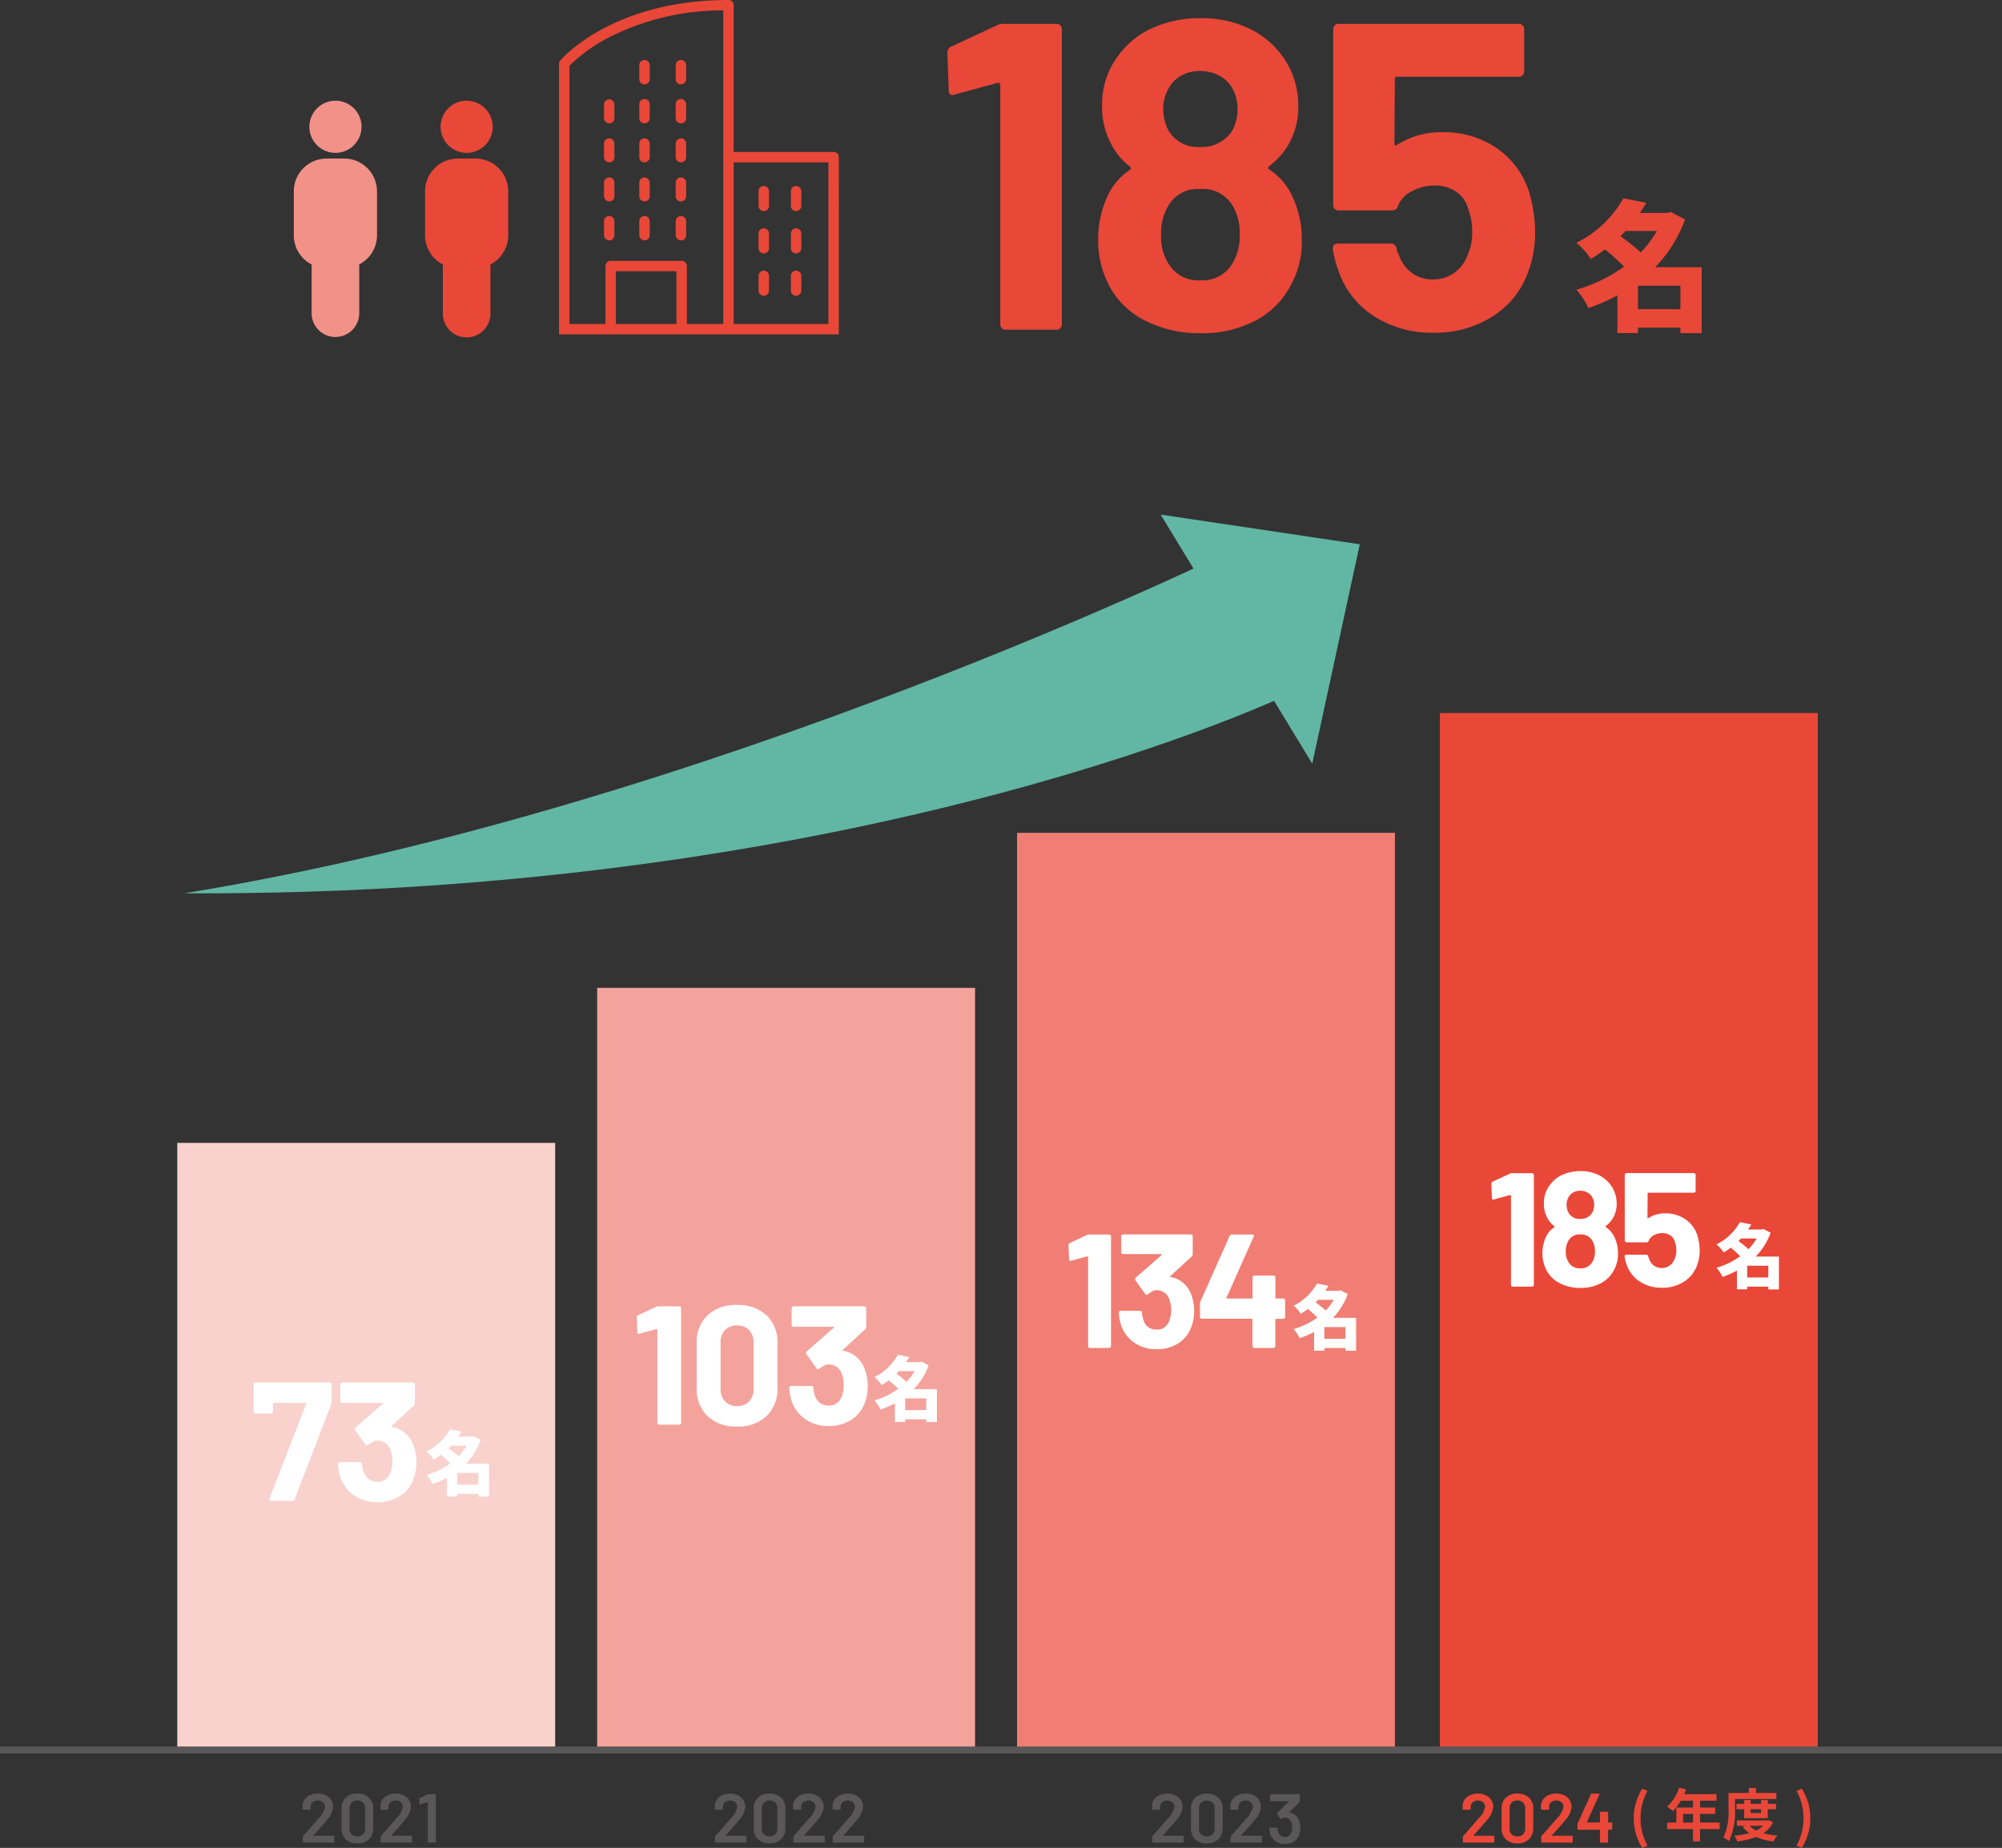 <svg xmlns="http://www.w3.org/2000/svg" width="284.069" height="262.238" viewBox="0 0 284.069 262.238">
  <rect x="0" y="0" width="284.069" height="262.238" fill="#333333" stroke="none"/>
  <g id="transfer_sp" transform="translate(6408.534 16960.391)">
    <path id="パス_30567" data-name="パス 30567" d="M-.96-1.5V-4.84H5.06V-1.5ZM1.72-12.6A14.656,14.656,0,0,1-.58-9.56a29.941,29.941,0,0,0-2.86-2.3c.24-.24.48-.48.72-.74ZM8.08-7.46H1.48a19.034,19.034,0,0,0,4.24-6.78L3.7-15.3l-.48.14H-.7c.32-.46.64-.94.92-1.44l-3.26-.64A15.4,15.4,0,0,1-9.7-10.92a9.739,9.739,0,0,1,2.04,2.3c.72-.44,1.38-.88,2.02-1.36a29.646,29.646,0,0,1,2.7,2.44A22.109,22.109,0,0,1-9.7-4.26,10.423,10.423,0,0,1-8-1.66a26.2,26.2,0,0,0,4.12-1.8V1.88H-.96V1.12H5.06V1.9H8.08Z" transform="translate(-6175.157 -16915.012)" fill="#e94738"/>
    <path id="パス_30568" data-name="パス 30568" d="M136.891,130.459a.72.72,0,0,0-.738-.738H121.97V108.895a.721.721,0,0,0-.739-.739c-16.344,0-23.568,8.225-23.884,8.594a.846.846,0,0,0-.159.475v38.383h39.7Zm-23.04,23.674h-8.594v-7.487h8.594Zm6.643,0h-5.167v-8.225a.721.721,0,0,0-.739-.739H104.517a.721.721,0,0,0-.738.739v8.225H98.665V117.488a22.873,22.873,0,0,1,5.272-3.849,35.353,35.353,0,0,1,16.555-4.007Zm14.921,0H121.97V131.2h13.444Z" transform="translate(-6426.401 -17068.547)" fill="#e94738"/>
    <path id="パス_30569" data-name="パス 30569" d="M139.224,144.833a.721.721,0,0,0,.739-.738v-2.109a.739.739,0,0,0-1.477,0v2.109a.721.721,0,0,0,.738.738" transform="translate(-6434.798 -17075.275)" fill="#e94738"/>
    <path id="パス_30570" data-name="パス 30570" d="M133.467,144.833a.721.721,0,0,0,.738-.738v-2.109a.739.739,0,0,0-1.477,0v2.109a.721.721,0,0,0,.739.738" transform="translate(-6433.627 -17075.275)" fill="#e94738"/>
    <path id="パス_30571" data-name="パス 30571" d="M139.224,152.377a.721.721,0,0,0,.739-.739V149.53a.739.739,0,0,0-1.477,0v2.109a.721.721,0,0,0,.738.739" transform="translate(-6434.798 -17076.809)" fill="#e94738"/>
    <path id="パス_30572" data-name="パス 30572" d="M133.467,152.377a.721.721,0,0,0,.738-.739V149.53a.739.739,0,0,0-1.477,0v2.109a.721.721,0,0,0,.739.739" transform="translate(-6433.627 -17076.809)" fill="#e94738"/>
    <path id="パス_30573" data-name="パス 30573" d="M139.224,159.922a.721.721,0,0,0,.739-.739v-2.109a.739.739,0,0,0-1.477,0v2.109a.721.721,0,0,0,.738.739" transform="translate(-6434.798 -17078.344)" fill="#e94738"/>
    <path id="パス_30574" data-name="パス 30574" d="M133.467,159.922a.721.721,0,0,0,.738-.739v-2.109a.739.739,0,0,0-1.477,0v2.109a.721.721,0,0,0,.739.739" transform="translate(-6433.627 -17078.344)" fill="#e94738"/>
    <path id="パス_30575" data-name="パス 30575" d="M105.935,136.2a.721.721,0,0,0,.739-.739v-1.95a.739.739,0,0,0-1.477,0v1.95a.755.755,0,0,0,.739.739" transform="translate(-6428.029 -17073.553)" fill="#e94738"/>
    <path id="パス_30576" data-name="パス 30576" d="M112.223,136.2a.721.721,0,0,0,.739-.739v-1.95a.739.739,0,0,0-1.477,0v1.95a.721.721,0,0,0,.739.739" transform="translate(-6429.308 -17073.553)" fill="#e94738"/>
    <path id="パス_30577" data-name="パス 30577" d="M105.935,143.152a.721.721,0,0,0,.739-.738v-1.95a.739.739,0,0,0-1.477,0v1.95a.755.755,0,0,0,.739.738" transform="translate(-6428.029 -17074.965)" fill="#e94738"/>
    <path id="パス_30578" data-name="パス 30578" d="M112.223,143.152a.721.721,0,0,0,.739-.738v-1.95a.739.739,0,0,0-1.477,0v1.95a.721.721,0,0,0,.739.738" transform="translate(-6429.308 -17074.965)" fill="#e94738"/>
    <path id="パス_30579" data-name="パス 30579" d="M118.709,136.2a.721.721,0,0,0,.739-.739v-1.95a.739.739,0,0,0-1.477,0v1.95a.721.721,0,0,0,.739.739" transform="translate(-6430.626 -17073.553)" fill="#e94738"/>
    <path id="パス_30580" data-name="パス 30580" d="M118.709,143.152a.721.721,0,0,0,.739-.738v-1.95a.739.739,0,0,0-1.477,0v1.95a.721.721,0,0,0,.739.738" transform="translate(-6430.626 -17074.965)" fill="#e94738"/>
    <path id="パス_30581" data-name="パス 30581" d="M105.935,150.1a.721.721,0,0,0,.739-.739v-1.95a.739.739,0,1,0-1.477,0v1.95a.794.794,0,0,0,.739.739" transform="translate(-6428.029 -17076.379)" fill="#e94738"/>
    <path id="パス_30582" data-name="パス 30582" d="M112.223,150.1a.721.721,0,0,0,.739-.739v-1.95a.739.739,0,1,0-1.477,0v1.95a.755.755,0,0,0,.739.739" transform="translate(-6429.308 -17076.379)" fill="#e94738"/>
    <path id="パス_30583" data-name="パス 30583" d="M118.709,150.1a.721.721,0,0,0,.739-.739v-1.95a.739.739,0,1,0-1.477,0v1.95a.755.755,0,0,0,.739.739" transform="translate(-6430.626 -17076.379)" fill="#e94738"/>
    <path id="パス_30584" data-name="パス 30584" d="M112.223,122.305a.721.721,0,0,0,.739-.738v-1.95a.739.739,0,1,0-1.477,0v1.95a.721.721,0,0,0,.739.738" transform="translate(-6429.308 -17070.727)" fill="#e94738"/>
    <path id="パス_30585" data-name="パス 30585" d="M118.709,122.305a.721.721,0,0,0,.739-.738v-1.95a.739.739,0,1,0-1.477,0v1.95a.721.721,0,0,0,.739.738" transform="translate(-6430.626 -17070.727)" fill="#e94738"/>
    <path id="パス_30586" data-name="パス 30586" d="M105.935,129.254a.721.721,0,0,0,.739-.739v-1.95a.739.739,0,0,0-1.477,0v1.95a.755.755,0,0,0,.739.739" transform="translate(-6428.029 -17072.141)" fill="#e94738"/>
    <path id="パス_30587" data-name="パス 30587" d="M112.223,129.254a.721.721,0,0,0,.739-.739v-1.95a.739.739,0,1,0-1.477,0v1.95a.721.721,0,0,0,.739.739" transform="translate(-6429.308 -17072.141)" fill="#e94738"/>
    <path id="パス_30588" data-name="パス 30588" d="M118.709,129.254a.721.721,0,0,0,.739-.739v-1.95a.739.739,0,1,0-1.477,0v1.95a.721.721,0,0,0,.739.739" transform="translate(-6430.626 -17072.141)" fill="#e94738"/>
    <path id="パス_30589" data-name="パス 30589" d="M60.122,129.8a3.7,3.7,0,1,1-1.082-2.62,3.7,3.7,0,0,1,1.082,2.62" transform="translate(-6417.357 -17072.193)" fill="#f29188"/>
    <path id="パス_30590" data-name="パス 30590" d="M61.756,141.031V147.3a4.648,4.648,0,0,1-2.522,4.121V158.4a3.378,3.378,0,0,1-6.755,0v-6.968a4.653,4.653,0,0,1-2.526-4.124v-6.273a4.649,4.649,0,0,1,4.635-4.635h2.534a4.648,4.648,0,0,1,4.634,4.631Z" transform="translate(-6416.796 -17074.289)" fill="#f29188"/>
    <path id="パス_30591" data-name="パス 30591" d="M83.492,129.8a3.7,3.7,0,1,1-1.082-2.62,3.7,3.7,0,0,1,1.082,2.62" transform="translate(-6422.109 -17072.193)" fill="#e94738"/>
    <path id="パス_30592" data-name="パス 30592" d="M85.127,141.031V147.3a4.648,4.648,0,0,1-2.522,4.121V158.4a3.377,3.377,0,1,1-6.755,0v-6.968a4.653,4.653,0,0,1-2.526-4.124v-6.273a4.649,4.649,0,0,1,4.635-4.635h2.534A4.648,4.648,0,0,1,85.127,141.031Z" transform="translate(-6421.548 -17074.289)" fill="#e94738"/>
    <g id="グループ_5508" data-name="グループ 5508" transform="translate(-6439.62 -16877.387)">
      <rect id="長方形_1550" data-name="長方形 1550" width="53.62" height="129.775" transform="translate(175.397 35.184)" fill="#f07e74"/>
      <rect id="長方形_1551" data-name="長方形 1551" width="53.62" height="108.197" transform="translate(115.818 57.184)" fill="#f4a39c"/>
      <rect id="長方形_1552" data-name="長方形 1552" width="53.62" height="86.427" transform="translate(56.241 79.184)" fill="#f9d2cd"/>
      <g id="グループ_4406" data-name="グループ 4406">
        <g id="グループ_4587" data-name="グループ 4587">
          <path id="パス_16411" data-name="パス 16411" d="M294.171,195.343a7.785,7.785,0,0,1,1.21-4.2l.748.316a8.125,8.125,0,0,0,0,7.778l-.748.317a7.8,7.8,0,0,1-1.21-4.21" transform="translate(-31.272 -20.32)" fill="#e94738"/>
          <path id="パス_16412" data-name="パス 16412" d="M306.928,196.872h-2.778v1.739h-1v-1.739h-3.658v-.928h1.285v-2.137h2.373v-.967H301.41a7.319,7.319,0,0,1-1.105,1.478,7.631,7.631,0,0,0-.836-.626,6.264,6.264,0,0,0,1.706-2.706l.984.252a5.251,5.251,0,0,1-.268.667h4.591v.935h-2.332v.967h2.145v.9h-2.145v1.234h2.778Zm-3.779-2.162h-1.406v1.235h1.406Z" transform="translate(-31.836 -20.303)" fill="#e94738"/>
          <path id="パス_16413" data-name="パス 16413" d="M310.059,194.022a9.858,9.858,0,0,1-.862,4.56,3.523,3.523,0,0,0-.788-.528,8.48,8.48,0,0,0,.723-4.031v-2.276h2.894v-.722h1.007v.722h2.886v.862h-5.86Zm5.413,1.886a3.993,3.993,0,0,1-1.39,1.544,10.743,10.743,0,0,0,2,.349,3.83,3.83,0,0,0-.568.828,8.566,8.566,0,0,1-2.47-.642,11.036,11.036,0,0,1-2.674.635,3.267,3.267,0,0,0-.391-.813,10.992,10.992,0,0,0,2.106-.366,4.087,4.087,0,0,1-.935-.9l.382-.139h-1.211v-.755h4.38l.172-.04Zm-4.113-.585v-1.268h-1.1v-.763h1.1v-.537h.911v.537h1.479v-.537h.959v.537h1.171v.763h-1.171v1.268Zm.763,1.08a3.259,3.259,0,0,0,.952.667,3.693,3.693,0,0,0,.975-.667Zm.147-1.812h1.479v-.537H312.27Z" transform="translate(-32.786 -20.307)" fill="#e94738"/>
          <path id="パス_16414" data-name="パス 16414" d="M320.022,199.237a8.125,8.125,0,0,0,0-7.778l.74-.317a7.865,7.865,0,0,1,0,8.411Z" transform="translate(-34.021 -20.32)" fill="#e94738"/>
          <path id="パス_16421" data-name="パス 16421" d="M84.367,197.886c0,.013.015.02.035.02h2.8a.117.117,0,0,1,.084.035.113.113,0,0,1,.034.083v.747a.118.118,0,0,1-.034.084.12.12,0,0,1-.084.034H82.975a.117.117,0,0,1-.117-.118v-.708a.2.2,0,0,1,.059-.147q.747-.8,1.729-1.956l.463-.541a3.036,3.036,0,0,0,.9-1.593.844.844,0,0,0-.286-.659,1.059,1.059,0,0,0-.737-.256,1.042,1.042,0,0,0-.732.256.875.875,0,0,0-.281.678v.256a.117.117,0,0,1-.117.118h-.914a.119.119,0,0,1-.119-.118v-.423a1.642,1.642,0,0,1,.306-.924,1.86,1.86,0,0,1,.771-.609,2.653,2.653,0,0,1,1.086-.216,2.545,2.545,0,0,1,1.15.246,1.827,1.827,0,0,1,.758.673,1.793,1.793,0,0,1,.265.96,3.13,3.13,0,0,1-.855,1.857q-.473.59-1.553,1.77l-.374.413a.04.04,0,0,0-.015.039" transform="translate(-8.805 -20.403)" fill="#595757"/>
          <path id="パス_17029" data-name="パス 17029" d="M84.367,197.886c0,.013.015.02.035.02h2.8a.117.117,0,0,1,.084.035.113.113,0,0,1,.034.083v.747a.118.118,0,0,1-.034.084.12.12,0,0,1-.084.034H82.975a.117.117,0,0,1-.117-.118v-.708a.2.2,0,0,1,.059-.147q.747-.8,1.729-1.956l.463-.541a3.036,3.036,0,0,0,.9-1.593.844.844,0,0,0-.286-.659,1.059,1.059,0,0,0-.737-.256,1.042,1.042,0,0,0-.732.256.875.875,0,0,0-.281.678v.256a.117.117,0,0,1-.117.118h-.914a.119.119,0,0,1-.119-.118v-.423a1.642,1.642,0,0,1,.306-.924,1.86,1.86,0,0,1,.771-.609,2.653,2.653,0,0,1,1.086-.216,2.545,2.545,0,0,1,1.15.246,1.827,1.827,0,0,1,.758.673,1.793,1.793,0,0,1,.265.96,3.13,3.13,0,0,1-.855,1.857q-.473.59-1.553,1.77l-.374.413a.04.04,0,0,0-.015.039" transform="translate(2.237 -20.403)" fill="#595757"/>
          <path id="パス_16422" data-name="パス 16422" d="M89.606,198.413a2.1,2.1,0,0,1-.6-1.578v-2.772a2.046,2.046,0,0,1,.6-1.558,2.277,2.277,0,0,1,1.637-.576,2.313,2.313,0,0,1,1.646.576,2.027,2.027,0,0,1,.614,1.558v2.772a2.075,2.075,0,0,1-.614,1.578,2.286,2.286,0,0,1-1.646.584,2.251,2.251,0,0,1-1.637-.584m2.453-.708a1.088,1.088,0,0,0,.3-.811v-2.871a1.086,1.086,0,0,0-.3-.811,1.113,1.113,0,0,0-.816-.3,1.083,1.083,0,0,0-.8.3,1.1,1.1,0,0,0-.3.811v2.871a1.1,1.1,0,0,0,.3.811,1.083,1.083,0,0,0,.8.3,1.113,1.113,0,0,0,.816-.3" transform="translate(-9.462 -20.403)" fill="#595757"/>
          <path id="パス_16425" data-name="パス 16425" d="M149.813,197.886c0,.013.015.02.035.02h2.8a.117.117,0,0,1,.084.035.113.113,0,0,1,.034.083v.747a.118.118,0,0,1-.034.084.12.12,0,0,1-.084.034h-4.228a.117.117,0,0,1-.117-.118v-.708a.2.2,0,0,1,.059-.147q.747-.8,1.729-1.956l.463-.541a3.036,3.036,0,0,0,.9-1.593.844.844,0,0,0-.286-.659,1.059,1.059,0,0,0-.737-.256,1.042,1.042,0,0,0-.732.256.875.875,0,0,0-.281.678v.256a.118.118,0,0,1-.117.118h-.914a.119.119,0,0,1-.119-.118v-.423a1.642,1.642,0,0,1,.306-.924,1.86,1.86,0,0,1,.771-.609,2.653,2.653,0,0,1,1.086-.216,2.545,2.545,0,0,1,1.15.246,1.827,1.827,0,0,1,.758.673,1.793,1.793,0,0,1,.265.96,3.13,3.13,0,0,1-.855,1.857q-.473.59-1.553,1.77l-.374.413a.04.04,0,0,0-.015.039" transform="translate(-15.763 -20.403)" fill="#595757"/>
          <path id="パス_16426" data-name="パス 16426" d="M155.052,198.413a2.1,2.1,0,0,1-.6-1.578v-2.772a2.046,2.046,0,0,1,.6-1.558,2.277,2.277,0,0,1,1.637-.576,2.313,2.313,0,0,1,1.646.576,2.027,2.027,0,0,1,.614,1.558v2.772a2.075,2.075,0,0,1-.614,1.578,2.286,2.286,0,0,1-1.646.584,2.251,2.251,0,0,1-1.637-.584m2.453-.708a1.088,1.088,0,0,0,.3-.811v-2.871a1.086,1.086,0,0,0-.3-.811,1.113,1.113,0,0,0-.816-.3,1.083,1.083,0,0,0-.8.3,1.1,1.1,0,0,0-.3.811v2.871a1.1,1.1,0,0,0,.3.811,1.083,1.083,0,0,0,.8.3,1.113,1.113,0,0,0,.816-.3" transform="translate(-16.419 -20.403)" fill="#595757"/>
          <path id="パス_16427" data-name="パス 16427" d="M162.252,197.886c0,.013.015.02.035.02h2.8a.117.117,0,0,1,.084.035.113.113,0,0,1,.034.083v.747a.118.118,0,0,1-.034.084.12.12,0,0,1-.084.034H160.86a.117.117,0,0,1-.117-.118v-.708a.2.2,0,0,1,.059-.147q.747-.8,1.729-1.956l.463-.541a3.036,3.036,0,0,0,.9-1.593.844.844,0,0,0-.286-.659,1.059,1.059,0,0,0-.737-.256,1.042,1.042,0,0,0-.732.256.875.875,0,0,0-.281.678v.256a.117.117,0,0,1-.117.118h-.914a.119.119,0,0,1-.119-.118v-.423a1.642,1.642,0,0,1,.306-.924,1.86,1.86,0,0,1,.771-.609,2.653,2.653,0,0,1,1.086-.216,2.545,2.545,0,0,1,1.15.246,1.827,1.827,0,0,1,.758.673,1.793,1.793,0,0,1,.265.96,3.13,3.13,0,0,1-.855,1.857q-.473.59-1.553,1.77l-.374.413a.04.04,0,0,0-.015.039" transform="translate(-17.085 -20.403)" fill="#595757"/>
          <path id="パス_16429" data-name="パス 16429" d="M219.236,197.886c0,.013.015.02.035.02h2.8a.117.117,0,0,1,.084.035.113.113,0,0,1,.034.083v.747a.118.118,0,0,1-.034.084.12.12,0,0,1-.084.034h-4.228a.117.117,0,0,1-.117-.118v-.708a.2.2,0,0,1,.059-.147q.747-.8,1.729-1.956l.463-.541a3.036,3.036,0,0,0,.9-1.593.844.844,0,0,0-.286-.659,1.059,1.059,0,0,0-.737-.256,1.042,1.042,0,0,0-.732.256.875.875,0,0,0-.281.678v.256a.117.117,0,0,1-.117.118h-.914a.119.119,0,0,1-.119-.118v-.423a1.642,1.642,0,0,1,.306-.924,1.86,1.86,0,0,1,.771-.609,2.653,2.653,0,0,1,1.086-.216,2.545,2.545,0,0,1,1.15.246,1.827,1.827,0,0,1,.758.673,1.793,1.793,0,0,1,.265.96,3.13,3.13,0,0,1-.855,1.857q-.473.59-1.553,1.77l-.374.413a.04.04,0,0,0-.015.039" transform="translate(-23.143 -20.403)" fill="#595757"/>
          <path id="パス_16430" data-name="パス 16430" d="M224.475,198.413a2.1,2.1,0,0,1-.6-1.578v-2.772a2.046,2.046,0,0,1,.6-1.558,2.277,2.277,0,0,1,1.637-.576,2.313,2.313,0,0,1,1.646.576,2.027,2.027,0,0,1,.614,1.558v2.772a2.075,2.075,0,0,1-.614,1.578,2.286,2.286,0,0,1-1.646.584,2.251,2.251,0,0,1-1.637-.584m2.453-.708a1.088,1.088,0,0,0,.3-.811v-2.871a1.086,1.086,0,0,0-.3-.811,1.113,1.113,0,0,0-.816-.3,1.083,1.083,0,0,0-.8.3,1.1,1.1,0,0,0-.3.811v2.871a1.1,1.1,0,0,0,.3.811,1.083,1.083,0,0,0,.8.3,1.113,1.113,0,0,0,.816-.3" transform="translate(-23.799 -20.403)" fill="#595757"/>
          <path id="パス_16431" data-name="パス 16431" d="M231.674,197.886c0,.013.015.02.035.02h2.8a.117.117,0,0,1,.084.035.113.113,0,0,1,.034.083v.747a.118.118,0,0,1-.034.084.12.12,0,0,1-.084.034h-4.228a.117.117,0,0,1-.117-.118v-.708a.2.2,0,0,1,.059-.147q.747-.8,1.729-1.956l.463-.541a3.036,3.036,0,0,0,.9-1.593.844.844,0,0,0-.286-.659,1.059,1.059,0,0,0-.737-.256,1.042,1.042,0,0,0-.732.256.875.875,0,0,0-.281.678v.256a.118.118,0,0,1-.117.118h-.914a.119.119,0,0,1-.119-.118v-.423a1.642,1.642,0,0,1,.306-.924,1.86,1.86,0,0,1,.771-.609,2.653,2.653,0,0,1,1.086-.216,2.545,2.545,0,0,1,1.15.246,1.827,1.827,0,0,1,.758.673,1.793,1.793,0,0,1,.265.96,3.13,3.13,0,0,1-.855,1.857q-.473.59-1.553,1.77l-.374.413a.04.04,0,0,0-.015.039" transform="translate(-24.465 -20.403)" fill="#595757"/>
          <path id="パス_16433" data-name="パス 16433" d="M268.55,197.886c0,.013.015.02.035.02h2.8a.117.117,0,0,1,.084.035.113.113,0,0,1,.034.083v.747a.118.118,0,0,1-.034.084.12.12,0,0,1-.084.034h-4.228a.117.117,0,0,1-.117-.118v-.708a.2.2,0,0,1,.059-.147q.747-.8,1.729-1.956l.463-.541a3.036,3.036,0,0,0,.9-1.593.844.844,0,0,0-.286-.659,1.059,1.059,0,0,0-.737-.256,1.042,1.042,0,0,0-.732.256.875.875,0,0,0-.281.678v.256a.118.118,0,0,1-.117.118h-.914a.119.119,0,0,1-.119-.118v-.423a1.642,1.642,0,0,1,.306-.924,1.86,1.86,0,0,1,.771-.609,2.653,2.653,0,0,1,1.086-.216,2.545,2.545,0,0,1,1.15.246,1.827,1.827,0,0,1,.758.673,1.793,1.793,0,0,1,.265.96,3.13,3.13,0,0,1-.855,1.857q-.473.59-1.553,1.77l-.374.413a.04.04,0,0,0-.015.039" transform="translate(-28.385 -20.403)" fill="#e94738"/>
          <path id="パス_16434" data-name="パス 16434" d="M273.789,198.413a2.1,2.1,0,0,1-.6-1.578v-2.772a2.046,2.046,0,0,1,.6-1.558,2.277,2.277,0,0,1,1.637-.576,2.313,2.313,0,0,1,1.646.576,2.027,2.027,0,0,1,.614,1.558v2.772a2.075,2.075,0,0,1-.614,1.578,2.286,2.286,0,0,1-1.646.584,2.251,2.251,0,0,1-1.637-.584m2.453-.708a1.088,1.088,0,0,0,.3-.811v-2.871a1.086,1.086,0,0,0-.3-.811,1.113,1.113,0,0,0-.816-.3,1.083,1.083,0,0,0-.8.3,1.1,1.1,0,0,0-.3.811v2.871a1.1,1.1,0,0,0,.3.811,1.083,1.083,0,0,0,.8.3,1.113,1.113,0,0,0,.816-.3" transform="translate(-29.042 -20.403)" fill="#e94738"/>
          <path id="パス_16435" data-name="パス 16435" d="M280.989,197.886c0,.013.015.02.035.02h2.8a.117.117,0,0,1,.084.035.113.113,0,0,1,.034.083v.747a.118.118,0,0,1-.034.084.12.12,0,0,1-.084.034H279.6a.118.118,0,0,1-.117-.118v-.708a.2.2,0,0,1,.059-.147q.747-.8,1.729-1.956l.463-.541a3.036,3.036,0,0,0,.9-1.593.844.844,0,0,0-.286-.659,1.059,1.059,0,0,0-.737-.256,1.042,1.042,0,0,0-.732.256.875.875,0,0,0-.281.678v.256a.11.11,0,0,1-.034.083.109.109,0,0,1-.083.035h-.914a.119.119,0,0,1-.119-.118v-.423a1.642,1.642,0,0,1,.306-.924,1.86,1.86,0,0,1,.771-.609,2.653,2.653,0,0,1,1.086-.216,2.545,2.545,0,0,1,1.15.246,1.827,1.827,0,0,1,.758.673,1.793,1.793,0,0,1,.265.96,3.13,3.13,0,0,1-.855,1.857q-.473.59-1.553,1.77l-.374.413a.04.04,0,0,0-.015.039" transform="translate(-29.708 -20.403)" fill="#e94738"/>
          <path id="パス_16456" data-name="パス 16456" d="M253.415,6.176,225.536,0l18.978,36.741Z" transform="matrix(0.998, -0.07, 0.07, 0.998, -29.311, 5.811)" fill="#61b7a3"/>
          <path id="パス_16457" data-name="パス 16457" d="M66.762,44.545c75.1-6.862,152.347-38.393,152.355-38.4L225.351,27.2S163.946,51.864,66.762,44.545" transform="matrix(0.998, -0.07, 0.07, 0.998, -12.518, 3.982)" fill="#61b7a3"/>
          <g id="グループ_5504" data-name="グループ 5504" transform="translate(0 1.7)">
            <path id="パス_16452" data-name="パス 16452" d="M312.493,140.557h-1.5v-.389h-3v.379h-1.456v-2.662a13,13,0,0,1-2.054.9,5.176,5.176,0,0,0-.847-1.3A11.007,11.007,0,0,0,307,135.852a14.851,14.851,0,0,0-1.345-1.216c-.32.24-.648.458-1.007.678a4.849,4.849,0,0,0-1.017-1.147,7.683,7.683,0,0,0,3.32-3.15l1.625.319c-.139.249-.3.489-.459.718h1.954l.239-.07,1.007.529a9.5,9.5,0,0,1-2.114,3.379h3.29Zm-5.383-7.227c-.119.13-.239.249-.359.369a15,15,0,0,1,1.426,1.146,7.314,7.314,0,0,0,1.146-1.515Zm3.878,3.868h-3v1.664h3Z" transform="translate(-88.991 -33.578)" fill="#fff"/>
            <path id="パス_30636" data-name="パス 30636" d="M3.45-16.031A.684.684,0,0,1,3.8-16.1H6.578a.266.266,0,0,1,.2.08.266.266,0,0,1,.081.2V-.276a.266.266,0,0,1-.081.2.266.266,0,0,1-.2.08H3.887a.266.266,0,0,1-.2-.08.266.266,0,0,1-.081-.2v-12.6a.133.133,0,0,0-.046-.092.075.075,0,0,0-.092-.023L1.2-12.374l-.092.023Q.9-12.351.9-12.6L.828-14.582a.326.326,0,0,1,.207-.322ZM18.193-7.682a6.066,6.066,0,0,1,.46,2.438,6.257,6.257,0,0,1-.414,2.3,4.544,4.544,0,0,1-1.851,2.3,5.591,5.591,0,0,1-3.071.828,5.44,5.44,0,0,1-3.07-.874,4.862,4.862,0,0,1-1.9-2.369,6.547,6.547,0,0,1-.368-1.932.244.244,0,0,1,.276-.276h2.714a.244.244,0,0,1,.276.276A4.271,4.271,0,0,0,11.5-3.864a1.842,1.842,0,0,0,.679.931,1.882,1.882,0,0,0,1.116.333,1.766,1.766,0,0,0,1.771-1.127,3.771,3.771,0,0,0,.322-1.61,3.959,3.959,0,0,0-.345-1.771,1.825,1.825,0,0,0-1.771-1.081,1.112,1.112,0,0,0-.529.149,6.916,6.916,0,0,0-.667.425.306.306,0,0,1-.184.069.221.221,0,0,1-.207-.138L10.327-9.591a.283.283,0,0,1-.046-.161.312.312,0,0,1,.092-.23l3.657-3.2a.1.1,0,0,0,.035-.092q-.012-.046-.081-.046h-5.4a.266.266,0,0,1-.2-.08.266.266,0,0,1-.08-.2v-2.231a.266.266,0,0,1,.08-.2.266.266,0,0,1,.2-.08H18.17a.266.266,0,0,1,.2.08.266.266,0,0,1,.08.2v2.53a.484.484,0,0,1-.161.345l-3.013,2.76a.1.1,0,0,0-.035.092q.011.046.1.046A3.758,3.758,0,0,1,18.193-7.682Zm13.087.667a.266.266,0,0,1,.2.081.266.266,0,0,1,.08.2v2.323a.266.266,0,0,1-.08.2.266.266,0,0,1-.2.08h-.989a.1.1,0,0,0-.115.115V-.276a.266.266,0,0,1-.08.2.266.266,0,0,1-.2.08H27.209a.266.266,0,0,1-.2-.08.266.266,0,0,1-.081-.2V-4.025a.1.1,0,0,0-.115-.115H19.757a.266.266,0,0,1-.2-.08.266.266,0,0,1-.08-.2v-1.84A1.135,1.135,0,0,1,19.55-6.6l4.14-9.292a.326.326,0,0,1,.322-.207h2.875a.253.253,0,0,1,.218.08.247.247,0,0,1-.011.242L23.253-7.153a.1.1,0,0,0,0,.092.074.074,0,0,0,.069.046h3.5a.1.1,0,0,0,.115-.115V-9.982a.266.266,0,0,1,.081-.2.266.266,0,0,1,.2-.081H29.9a.266.266,0,0,1,.2.081.266.266,0,0,1,.08.2V-7.13a.1.1,0,0,0,.115.115Z" transform="translate(181.873 106.584)" fill="#fff"/>
          </g>
          <path id="パス_30629" data-name="パス 30629" d="M96.5,192.017h.945a.11.11,0,0,1,.082.035.109.109,0,0,1,.035.083v6.646a.117.117,0,0,1-.117.118H96.54a.117.117,0,0,1-.118-.118V193.2a.046.046,0,0,0-.019-.035.038.038,0,0,0-.039,0l-.984.3a.1.1,0,0,1-.049.01.078.078,0,0,1-.063-.029.12.12,0,0,1-.025-.079l-.029-.649a.141.141,0,0,1,.078-.138l1.062-.531a.424.424,0,0,1,.147-.029" transform="translate(-4.632 -20.413)" fill="#595757"/>
          <path id="パス_30630" data-name="パス 30630" d="M162.252,197.886c0,.013.015.02.035.02h2.8a.117.117,0,0,1,.084.035.113.113,0,0,1,.034.083v.747a.118.118,0,0,1-.034.084.12.12,0,0,1-.084.034H160.86a.117.117,0,0,1-.117-.118v-.708a.2.2,0,0,1,.059-.147q.747-.8,1.729-1.956l.463-.541a3.036,3.036,0,0,0,.9-1.593.844.844,0,0,0-.286-.659,1.059,1.059,0,0,0-.737-.256,1.042,1.042,0,0,0-.732.256.875.875,0,0,0-.281.678v.256a.117.117,0,0,1-.117.118h-.914a.119.119,0,0,1-.119-.118v-.423a1.642,1.642,0,0,1,.306-.924,1.86,1.86,0,0,1,.771-.609,2.653,2.653,0,0,1,1.086-.216,2.545,2.545,0,0,1,1.15.246,1.827,1.827,0,0,1,.758.673,1.793,1.793,0,0,1,.265.96,3.13,3.13,0,0,1-.855,1.857q-.473.59-1.553,1.77l-.374.413a.04.04,0,0,0-.015.039" transform="translate(-11.494 -20.403)" fill="#595757"/>
          <path id="パス_30631" data-name="パス 30631" d="M4.6-3.33a2.84,2.84,0,0,1,.2,1.1,2.679,2.679,0,0,1-.17.99,1.906,1.906,0,0,1-.76.975A2.3,2.3,0,0,1,2.59.08,2.211,2.211,0,0,1,1.305-.3,2.034,2.034,0,0,1,.53-1.31a2.57,2.57,0,0,1-.14-.81.106.106,0,0,1,.12-.12h.93a.106.106,0,0,1,.12.12,1.6,1.6,0,0,0,.1.51.926.926,0,0,0,.335.5.959.959,0,0,0,.6.185.908.908,0,0,0,.91-.6,1.847,1.847,0,0,0,.13-.75,2.037,2.037,0,0,0-.15-.84.915.915,0,0,0-.9-.56.913.913,0,0,0-.46.2.161.161,0,0,1-.07.02.137.137,0,0,1-.1-.06l-.46-.64a.171.171,0,0,1-.03-.08.124.124,0,0,1,.04-.09L3.15-5.94a.033.033,0,0,0,.01-.04A.04.04,0,0,0,3.12-6H.62a.116.116,0,0,1-.085-.035A.116.116,0,0,1,.5-6.12v-.76a.116.116,0,0,1,.035-.085A.116.116,0,0,1,.62-7H4.61a.116.116,0,0,1,.085.035.116.116,0,0,1,.035.085v.87a.2.2,0,0,1-.06.15L3.24-4.42q-.04.04.04.06A1.609,1.609,0,0,1,4.6-3.33Z" transform="translate(210.799 178.604)" fill="#595757"/>
          <path id="パス_30632" data-name="パス 30632" d="M5.211-3.253a.115.115,0,0,1,.085.035.115.115,0,0,1,.035.085v.8a.115.115,0,0,1-.035.085.115.115,0,0,1-.085.035H4.794a.044.044,0,0,0-.05.05v1.66a.115.115,0,0,1-.035.085.115.115,0,0,1-.085.035H3.71a.115.115,0,0,1-.085-.035.115.115,0,0,1-.035-.085V-2.17a.044.044,0,0,0-.05-.05H.518a.115.115,0,0,1-.085-.035A.115.115,0,0,1,.4-2.339v-.636a.491.491,0,0,1,.03-.149L2.308-7.261a.141.141,0,0,1,.139-.089h.974a.109.109,0,0,1,.094.035.107.107,0,0,1,0,.1l-1.77,3.9a.042.042,0,0,0,0,.04.032.032,0,0,0,.03.02h1.77a.044.044,0,0,0,.05-.05V-4.655a.115.115,0,0,1,.035-.085.115.115,0,0,1,.085-.035h.915a.115.115,0,0,1,.085.035.115.115,0,0,1,.035.085V-3.3a.044.044,0,0,0,.05.05Z" transform="translate(254.516 178.876)" fill="#e94738"/>
        </g>
      </g>
      <g id="グループ_5503" data-name="グループ 5503" transform="translate(0 4.941)">
        <path id="パス_16449" data-name="パス 16449" d="M245,140.557h-1.5v-.389h-3v.379h-1.456v-2.662a13,13,0,0,1-2.054.9,5.176,5.176,0,0,0-.847-1.3,11.006,11.006,0,0,0,3.369-1.635,14.744,14.744,0,0,0-1.346-1.216c-.319.24-.647.458-1.007.678a4.825,4.825,0,0,0-1.016-1.147,7.683,7.683,0,0,0,3.32-3.15l1.625.319c-.139.249-.3.489-.459.718h1.955l.239-.07,1.007.529a9.5,9.5,0,0,1-2.114,3.379H245Zm-5.383-7.227c-.119.13-.24.249-.359.369a15,15,0,0,1,1.426,1.146,7.314,7.314,0,0,0,1.146-1.515Zm3.878,3.868h-3v1.664h3Z" transform="translate(-80.977 -26.696)" fill="#fff"/>
        <path id="パス_30635" data-name="パス 30635" d="M3.6-16.728a.714.714,0,0,1,.36-.072h2.9a.278.278,0,0,1,.2.084.278.278,0,0,1,.084.2V-.288a.278.278,0,0,1-.084.2.278.278,0,0,1-.2.084H4.056a.278.278,0,0,1-.2-.084.278.278,0,0,1-.084-.2V-13.44a.138.138,0,0,0-.048-.1.078.078,0,0,0-.1-.024l-2.376.648-.1.024q-.216,0-.216-.264L.864-15.216a.34.34,0,0,1,.216-.336ZM15.072.264A5.775,5.775,0,0,1,10.9-1.212,5.313,5.313,0,0,1,9.36-5.232v-6.336a5.212,5.212,0,0,1,1.536-3.96,5.8,5.8,0,0,1,4.176-1.464,5.846,5.846,0,0,1,4.188,1.464,5.191,5.191,0,0,1,1.548,3.96v6.336a5.291,5.291,0,0,1-1.548,4.02A5.818,5.818,0,0,1,15.072.264Zm0-2.9a2.272,2.272,0,0,0,1.716-.66,2.435,2.435,0,0,0,.636-1.764v-6.6a2.435,2.435,0,0,0-.636-1.764,2.272,2.272,0,0,0-1.716-.66,2.241,2.241,0,0,0-1.692.66,2.435,2.435,0,0,0-.636,1.764v6.6A2.435,2.435,0,0,0,13.38-3.3,2.241,2.241,0,0,0,15.072-2.64ZM33.144-8.016a6.329,6.329,0,0,1,.48,2.544,6.529,6.529,0,0,1-.432,2.4,4.741,4.741,0,0,1-1.932,2.4,5.834,5.834,0,0,1-3.2.864,5.677,5.677,0,0,1-3.2-.912,5.074,5.074,0,0,1-1.98-2.472,6.832,6.832,0,0,1-.384-2.016.255.255,0,0,1,.288-.288h2.832a.255.255,0,0,1,.288.288,4.457,4.457,0,0,0,.264,1.176,1.922,1.922,0,0,0,.708.972,1.963,1.963,0,0,0,1.164.348A1.842,1.842,0,0,0,29.88-3.888a3.935,3.935,0,0,0,.336-1.68,4.132,4.132,0,0,0-.36-1.848,1.9,1.9,0,0,0-1.848-1.128,1.16,1.16,0,0,0-.552.156,7.217,7.217,0,0,0-.7.444.319.319,0,0,1-.192.072.231.231,0,0,1-.216-.144l-1.416-1.992a.3.3,0,0,1-.048-.168.326.326,0,0,1,.1-.24L28.8-13.752a.1.1,0,0,0,.036-.1q-.012-.048-.084-.048h-5.64a.278.278,0,0,1-.2-.084.278.278,0,0,1-.084-.2v-2.328a.278.278,0,0,1,.084-.2.278.278,0,0,1,.2-.084H33.12a.278.278,0,0,1,.2.084.278.278,0,0,1,.084.2v2.64a.5.5,0,0,1-.168.36L30.1-10.632a.1.1,0,0,0-.036.1q.012.048.108.048A3.921,3.921,0,0,1,33.144-8.016Z" transform="translate(120.586 114.234)" fill="#fff"/>
      </g>
      <g id="グループ_5502" data-name="グループ 5502" transform="translate(0 2.749)">
        <path id="パス_16446" data-name="パス 16446" d="M178.5,140.557H177v-.389h-3v.379h-1.456v-2.662a13,13,0,0,1-2.054.9,5.175,5.175,0,0,0-.847-1.3,11.006,11.006,0,0,0,3.369-1.635,14.743,14.743,0,0,0-1.346-1.216c-.319.24-.647.458-1.007.678a4.825,4.825,0,0,0-1.016-1.147,7.675,7.675,0,0,0,3.319-3.15l1.626.319c-.139.249-.3.489-.459.718h1.954l.239-.07,1.007.529a9.5,9.5,0,0,1-2.114,3.379h3.29Zm-5.383-7.227c-.12.13-.24.249-.359.369a15,15,0,0,1,1.426,1.146,7.345,7.345,0,0,0,1.146-1.515ZM177,137.2h-3v1.664h3Z" transform="translate(-78.034 -13.928)" fill="#fff"/>
        <path id="パス_30634" data-name="パス 30634" d="M2.976,0q-.36,0-.24-.336L7.944-13.752q.048-.144-.1-.144H3.36a.106.106,0,0,0-.12.12v1.1a.278.278,0,0,1-.084.2.278.278,0,0,1-.2.084H.768a.278.278,0,0,1-.2-.084.278.278,0,0,1-.084-.2L.5-16.512a.278.278,0,0,1,.084-.2.278.278,0,0,1,.2-.084H11.28a.278.278,0,0,1,.2.084.278.278,0,0,1,.084.2v2.424a1.185,1.185,0,0,1-.072.36L6.312-.216A.314.314,0,0,1,5.976,0ZM23.112-8.016a6.329,6.329,0,0,1,.48,2.544,6.529,6.529,0,0,1-.432,2.4,4.741,4.741,0,0,1-1.932,2.4,5.834,5.834,0,0,1-3.2.864,5.677,5.677,0,0,1-3.2-.912,5.074,5.074,0,0,1-1.98-2.472,6.832,6.832,0,0,1-.384-2.016.255.255,0,0,1,.288-.288h2.832a.255.255,0,0,1,.288.288,4.457,4.457,0,0,0,.264,1.176,1.922,1.922,0,0,0,.708.972A1.963,1.963,0,0,0,18-2.712a1.842,1.842,0,0,0,1.848-1.176,3.935,3.935,0,0,0,.336-1.68,4.132,4.132,0,0,0-.36-1.848,1.9,1.9,0,0,0-1.848-1.128,1.16,1.16,0,0,0-.552.156,7.217,7.217,0,0,0-.7.444.319.319,0,0,1-.192.072.231.231,0,0,1-.216-.144L14.9-10.008a.3.3,0,0,1-.048-.168.326.326,0,0,1,.1-.24l3.816-3.336a.1.1,0,0,0,.036-.1q-.012-.048-.084-.048H13.08a.278.278,0,0,1-.2-.084.278.278,0,0,1-.084-.2v-2.328a.278.278,0,0,1,.084-.2.278.278,0,0,1,.2-.084H23.088a.278.278,0,0,1,.2.084.278.278,0,0,1,.084.2v2.64a.5.5,0,0,1-.168.36l-3.144,2.88a.1.1,0,0,0-.036.1q.012.048.108.048A3.921,3.921,0,0,1,23.112-8.016Z" transform="translate(66.586 127.234)" fill="#fff"/>
      </g>
      <rect id="長方形_3418" data-name="長方形 3418" width="53.62" height="147.227" transform="translate(235.397 18.184)" fill="#e94738"/>
      <g id="グループ_5505" data-name="グループ 5505" transform="translate(0 -7.001)">
        <path id="パス_30633" data-name="パス 30633" d="M312.493,140.557h-1.5v-.389h-3v.379h-1.456v-2.662a13,13,0,0,1-2.054.9,5.176,5.176,0,0,0-.847-1.3A11.007,11.007,0,0,0,307,135.852a14.851,14.851,0,0,0-1.345-1.216c-.32.24-.648.458-1.007.678a4.849,4.849,0,0,0-1.017-1.147,7.683,7.683,0,0,0,3.32-3.15l1.625.319c-.139.249-.3.489-.459.718h1.954l.239-.07,1.007.529a9.5,9.5,0,0,1-2.114,3.379h3.29Zm-5.383-7.227c-.119.13-.239.249-.359.369a15,15,0,0,1,1.426,1.146,7.314,7.314,0,0,0,1.146-1.515Zm3.878,3.868h-3v1.664h3Z" transform="translate(-28.991 -33.578)" fill="#fff"/>
        <path id="パス_30637" data-name="パス 30637" d="M3.45-16.031A.684.684,0,0,1,3.8-16.1H6.578a.266.266,0,0,1,.2.08.266.266,0,0,1,.081.2V-.276a.266.266,0,0,1-.081.2.266.266,0,0,1-.2.08H3.887a.266.266,0,0,1-.2-.08.266.266,0,0,1-.081-.2v-12.6a.133.133,0,0,0-.046-.092.075.075,0,0,0-.092-.023L1.2-12.374l-.092.023Q.9-12.351.9-12.6L.828-14.582a.326.326,0,0,1,.207-.322ZM18.262-7.084a5.223,5.223,0,0,1,.529,2.369,4.635,4.635,0,0,1-.575,2.369A4.344,4.344,0,0,1,16.388-.495a5.985,5.985,0,0,1-2.933.679,6.3,6.3,0,0,1-2.9-.656,4.324,4.324,0,0,1-1.932-1.9,5.133,5.133,0,0,1-.552-2.369A5.412,5.412,0,0,1,8.6-7.107a3.268,3.268,0,0,1,1.15-1.311q.092-.069,0-.161a3.527,3.527,0,0,1-.943-1.1,4.077,4.077,0,0,1-.529-2.07,4.223,4.223,0,0,1,.92-2.76A4.382,4.382,0,0,1,10.983-15.9a6.034,6.034,0,0,1,2.472-.495,5.8,5.8,0,0,1,2.484.506,4.613,4.613,0,0,1,1.748,1.38,4.4,4.4,0,0,1,.92,2.76,3.909,3.909,0,0,1-.6,2.139A3.963,3.963,0,0,1,17.066-8.6q-.092.092,0,.161A3.332,3.332,0,0,1,18.262-7.084ZM11.73-12.6a2.133,2.133,0,0,0-.23.966,2.388,2.388,0,0,0,.3,1.2,1.8,1.8,0,0,0,1.633.828,1.915,1.915,0,0,0,1.679-.828,2.355,2.355,0,0,0,.3-1.219,2.133,2.133,0,0,0-.23-.966,1.7,1.7,0,0,0-.69-.724,2.131,2.131,0,0,0-1.081-.264,1.933,1.933,0,0,0-1,.264A1.689,1.689,0,0,0,11.73-12.6Zm3.358,9.2a2.737,2.737,0,0,0,.437-1.61A2.885,2.885,0,0,0,15.2-6.44a1.827,1.827,0,0,0-1.771-.966,1.776,1.776,0,0,0-1.7.943,2.877,2.877,0,0,0-.345,1.495,2.677,2.677,0,0,0,.391,1.5,1.817,1.817,0,0,0,1.679.874A1.817,1.817,0,0,0,15.088-3.4Zm14.95-3.933a7.449,7.449,0,0,1,.345,2.185,5.78,5.78,0,0,1-.368,2.116A4.545,4.545,0,0,1,28.152-.7a5.633,5.633,0,0,1-3.128.862,5.606,5.606,0,0,1-3.071-.839,4.577,4.577,0,0,1-1.875-2.288,6.673,6.673,0,0,1-.345-1.265v-.046q0-.253.276-.253h2.783a.3.3,0,0,1,.3.253.817.817,0,0,0,.069.23,1.262,1.262,0,0,1,.069.161,1.933,1.933,0,0,0,.69.92A1.837,1.837,0,0,0,25-2.645a1.889,1.889,0,0,0,1.127-.345,2.006,2.006,0,0,0,.713-.966,2.68,2.68,0,0,0,.23-1.2,3.261,3.261,0,0,0-.207-1.2,1.546,1.546,0,0,0-.644-.92,1.984,1.984,0,0,0-1.127-.322,2.472,2.472,0,0,0-1.2.3,1.508,1.508,0,0,0-.736.782.289.289,0,0,1-.3.23H20.033a.266.266,0,0,1-.2-.08.266.266,0,0,1-.081-.2v-9.269a.266.266,0,0,1,.081-.2.266.266,0,0,1,.2-.08h9.5a.266.266,0,0,1,.2.08.266.266,0,0,1,.08.2v2.231a.266.266,0,0,1-.08.2.266.266,0,0,1-.2.08H23.115A.1.1,0,0,0,23-13.2l-.023,3.4q0,.161.138.069a4.318,4.318,0,0,1,2.392-.667,4.909,4.909,0,0,1,2.818.816A4.409,4.409,0,0,1,30.038-7.337Z" transform="translate(241.873 106.584)" fill="#fff"/>
      </g>
      <path id="線_151" data-name="線 151" d="M284.069.5H0v-1H284.069Z" transform="translate(31.086 165.342)" fill="#595757"/>
    </g>
    <path id="パス_30638" data-name="パス 30638" d="M9.3-43.214a1.844,1.844,0,0,1,.93-.186h7.5a.717.717,0,0,1,.527.217.717.717,0,0,1,.217.527V-.744a.717.717,0,0,1-.217.527A.717.717,0,0,1,17.732,0H10.478a.717.717,0,0,1-.527-.217.717.717,0,0,1-.217-.527V-34.72a.357.357,0,0,0-.124-.248.2.2,0,0,0-.248-.062L3.224-33.356l-.248.062q-.558,0-.558-.682l-.186-5.332a.878.878,0,0,1,.558-.868ZM51.088-19.1a14.08,14.08,0,0,1,1.426,6.386,12.493,12.493,0,0,1-1.55,6.386,11.709,11.709,0,0,1-4.929,4.991A16.133,16.133,0,0,1,38.13.5a16.976,16.976,0,0,1-7.812-1.767A11.657,11.657,0,0,1,25.11-6.386a13.836,13.836,0,0,1-1.488-6.386,14.588,14.588,0,0,1,1.426-6.386,8.81,8.81,0,0,1,3.1-3.534q.248-.186,0-.434A9.508,9.508,0,0,1,25.606-26.1a10.991,10.991,0,0,1-1.426-5.58,11.383,11.383,0,0,1,2.48-7.44,11.811,11.811,0,0,1,4.805-3.751,16.267,16.267,0,0,1,6.665-1.333,15.626,15.626,0,0,1,6.7,1.364,12.436,12.436,0,0,1,4.712,3.72,11.865,11.865,0,0,1,2.48,7.44,10.537,10.537,0,0,1-1.612,5.766,10.684,10.684,0,0,1-2.542,2.728q-.248.248,0,.434A8.982,8.982,0,0,1,51.088-19.1ZM33.48-33.976a5.749,5.749,0,0,0-.62,2.6,6.437,6.437,0,0,0,.806,3.224,4.856,4.856,0,0,0,4.4,2.232,5.162,5.162,0,0,0,4.526-2.232,6.349,6.349,0,0,0,.806-3.286,5.749,5.749,0,0,0-.62-2.6,4.578,4.578,0,0,0-1.86-1.953,5.745,5.745,0,0,0-2.914-.713,5.209,5.209,0,0,0-2.7.713A4.554,4.554,0,0,0,33.48-33.976Zm9.052,24.8a7.378,7.378,0,0,0,1.178-4.34,7.776,7.776,0,0,0-.868-3.844,4.926,4.926,0,0,0-4.774-2.6,4.787,4.787,0,0,0-4.588,2.542,7.756,7.756,0,0,0-.93,4.03A7.217,7.217,0,0,0,33.6-9.362,4.9,4.9,0,0,0,38.13-7.006,4.9,4.9,0,0,0,42.532-9.176Zm42.16-10.6a20.081,20.081,0,0,1,.93,5.89,15.581,15.581,0,0,1-.992,5.7,12.252,12.252,0,0,1-5.022,6.293A15.184,15.184,0,0,1,71.176.434,15.111,15.111,0,0,1,62.9-1.829,12.338,12.338,0,0,1,57.846-8a17.989,17.989,0,0,1-.93-3.41v-.124q0-.682.744-.682h7.5a.8.8,0,0,1,.806.682,2.2,2.2,0,0,0,.186.62,3.4,3.4,0,0,1,.186.434A5.21,5.21,0,0,0,68.2-8a4.952,4.952,0,0,0,2.914.868,5.091,5.091,0,0,0,3.038-.93,5.407,5.407,0,0,0,1.922-2.6,7.224,7.224,0,0,0,.62-3.224,8.79,8.79,0,0,0-.558-3.224,4.168,4.168,0,0,0-1.736-2.48,5.348,5.348,0,0,0-3.038-.868,6.662,6.662,0,0,0-3.224.806,4.066,4.066,0,0,0-1.984,2.108.778.778,0,0,1-.806.62H57.722a.717.717,0,0,1-.527-.217.717.717,0,0,1-.217-.527V-42.656a.717.717,0,0,1,.217-.527.717.717,0,0,1,.527-.217H83.328a.717.717,0,0,1,.527.217.717.717,0,0,1,.217.527v6.014a.717.717,0,0,1-.217.527.717.717,0,0,1-.527.217H66.03a.274.274,0,0,0-.31.31l-.062,9.176q0,.434.372.186a11.64,11.64,0,0,1,6.448-1.8,13.233,13.233,0,0,1,7.6,2.2A11.886,11.886,0,0,1,84.692-19.778Z" transform="translate(-6276.336 -16913.607)" fill="#e94738"/>
  </g>
</svg>
